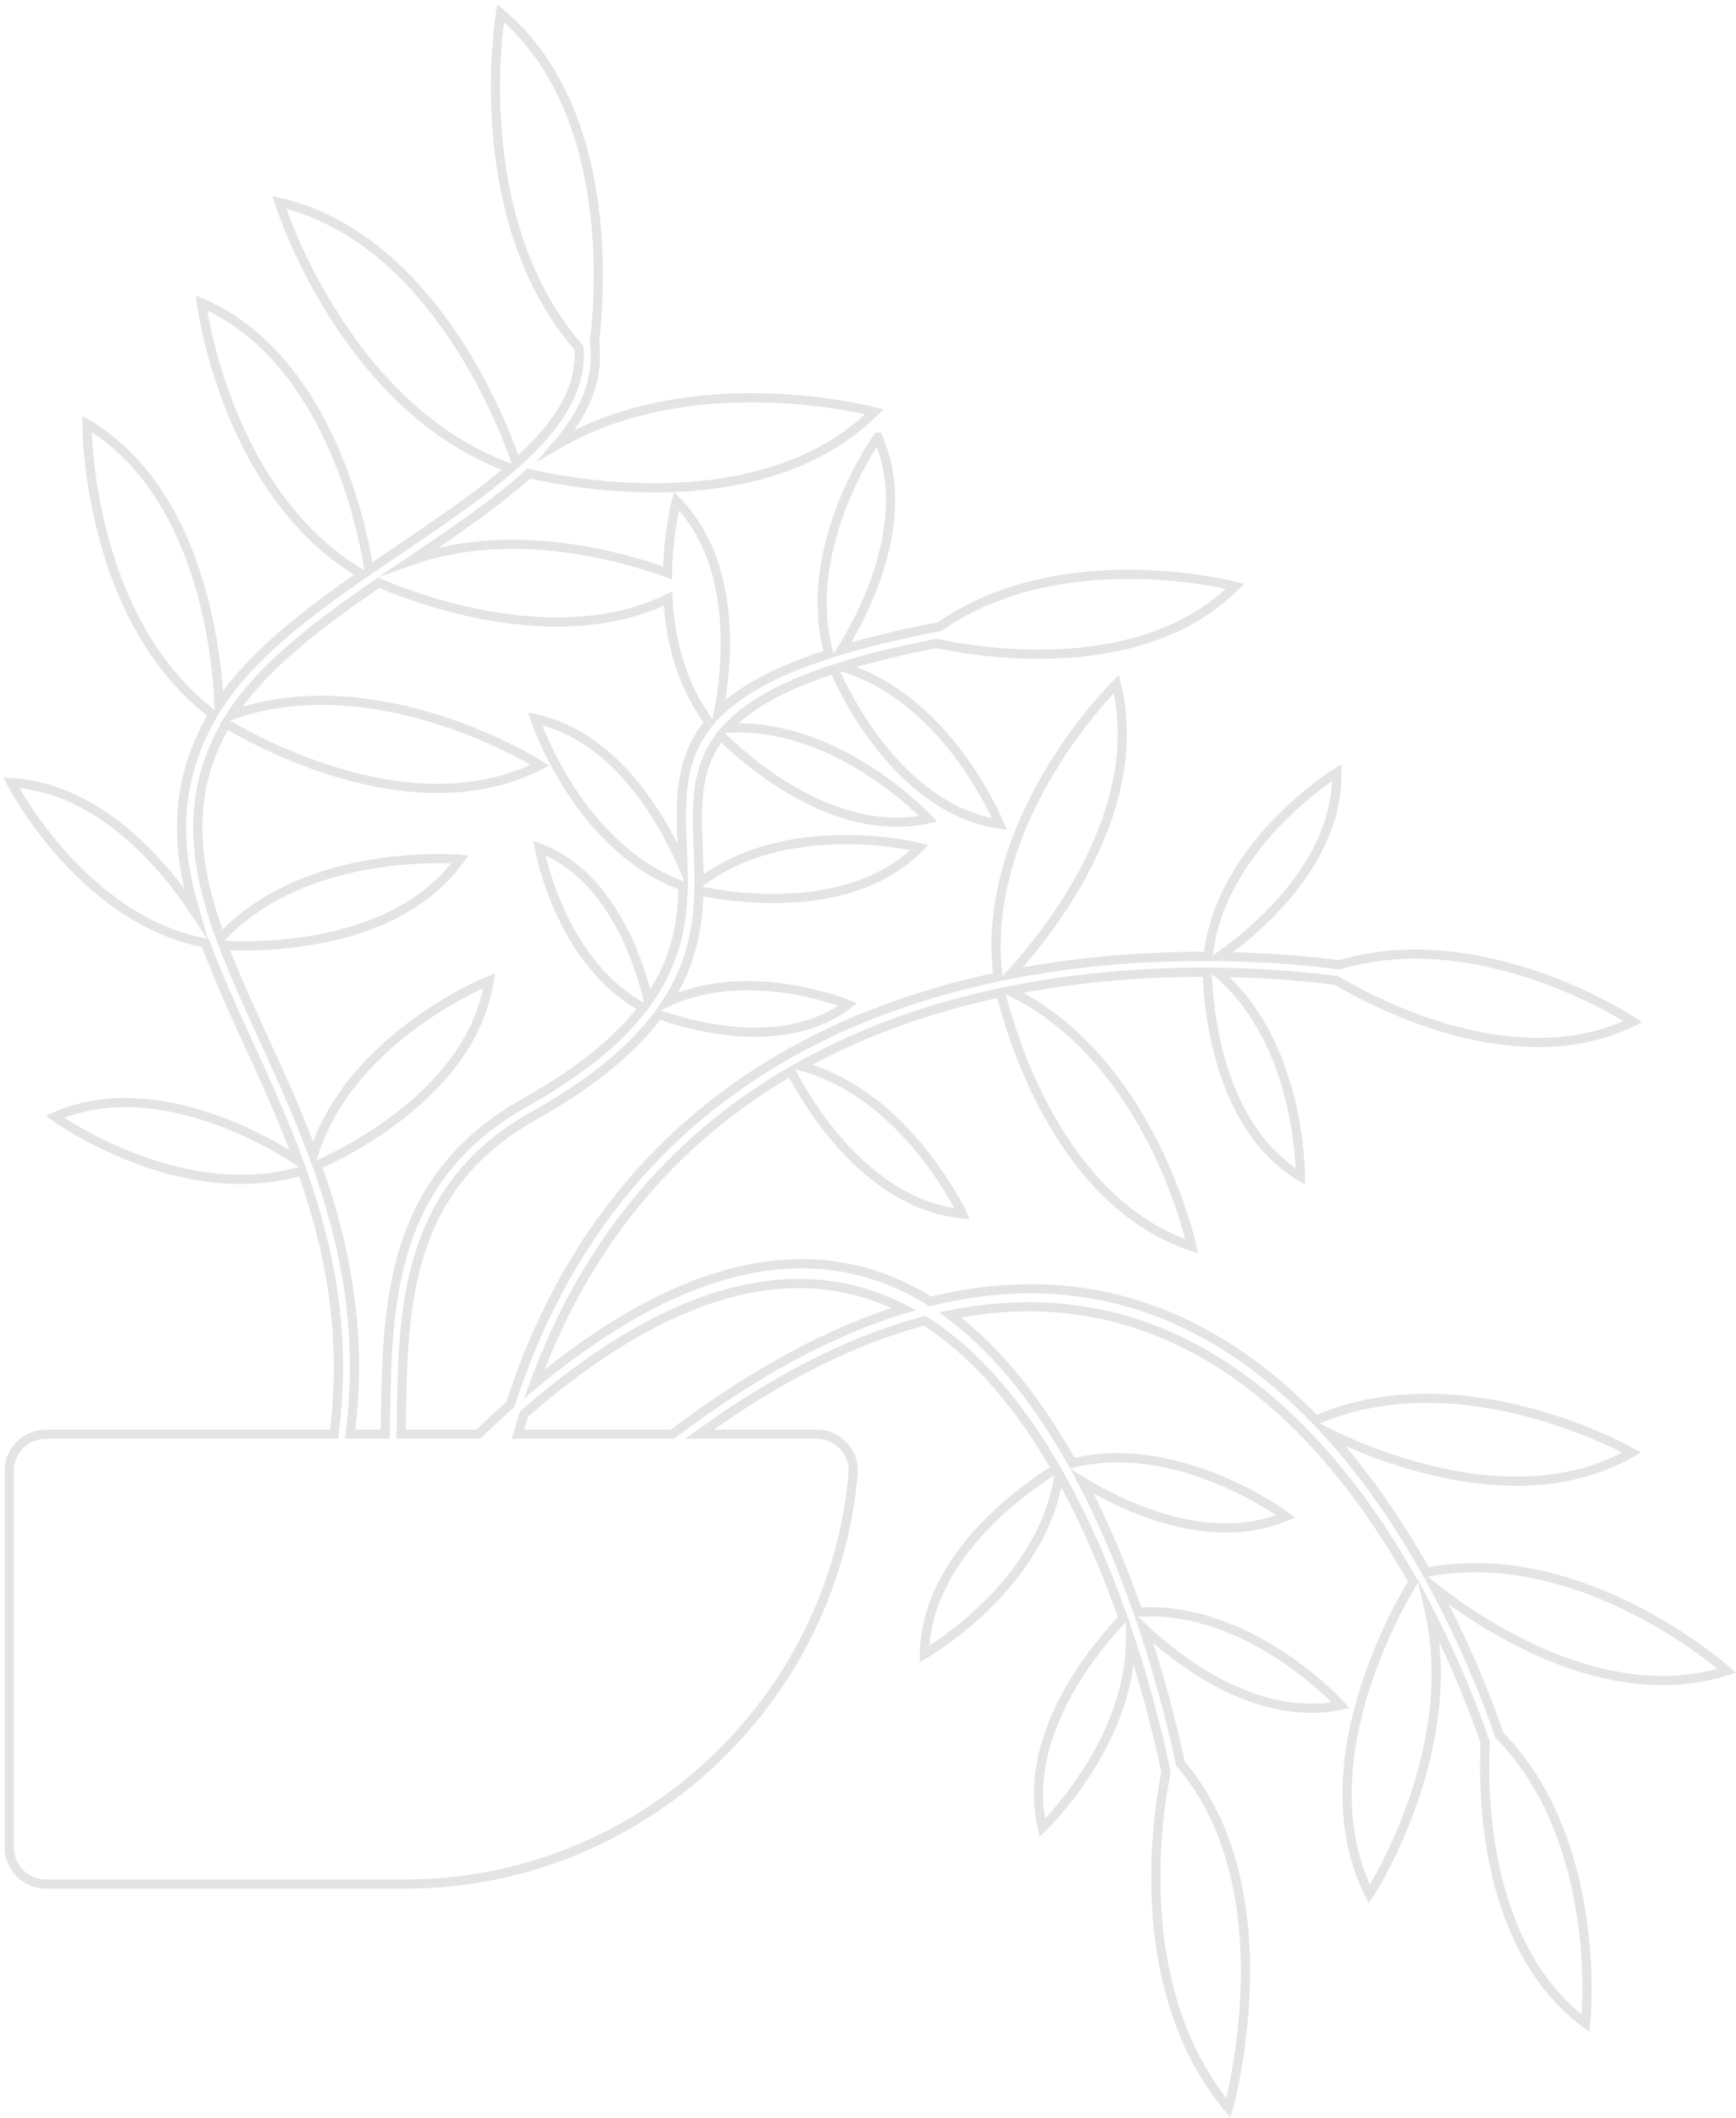 <svg width="378" height="461" viewBox="0 0 378 461" fill="none" xmlns="http://www.w3.org/2000/svg">
<path d="M217.339 178.75C217.391 178.869 217.437 178.975 217.473 179.06M72.744 312.166C75.57 290.363 71.71 271.62 65.758 254.818C39.17 262.767 11.932 243.072 11.932 243.072C32.982 233.854 57.408 247.778 64.992 252.695C61.683 243.697 57.819 235.253 54.127 227.186C50.66 219.611 47.342 212.36 44.748 205.281C17.626 200.098 2.45 170.354 2.45 170.354C21.916 171.528 35.955 188.649 42.517 198.592C38.24 184.206 37.814 170.347 46.275 155.696C46.307 155.64 46.34 155.585 46.373 155.529C18.745 134.436 18.936 92.264 18.936 92.264C43.835 107.071 47.246 142.575 47.703 153.384C54.687 142.756 66.512 133.668 78.952 125.052C49.008 107.591 43.845 65.891 43.845 65.891C71.563 77.9 78.971 115.201 80.361 124.08C82.711 122.464 85.077 120.863 87.431 119.27C96.007 113.469 104.416 107.779 111.193 101.907C74.786 88.838 60.794 44.036 60.794 44.036C93.904 51.763 109.406 91.955 112.445 100.802C121.115 93.019 126.781 84.886 126.067 75.726C101.351 47.394 109.003 2.851 109.003 2.851C133.131 23.265 130.937 61.721 129.445 74.477C130.493 82.685 127.18 89.973 121.317 96.797C151.311 79.224 190.409 89.636 190.409 89.636C166.439 113.277 124.772 105.328 115.119 103.08C107.943 109.562 98.84 115.732 89.539 122.024C111.236 114.389 134.723 120.87 145.342 124.695C145.527 115.661 147.281 109.054 147.281 109.054C161.012 122.952 158.193 146.144 156.459 155.074C161.24 150.391 168.753 146.122 180.492 142.332L180.491 142.329C180.408 142.027 180.33 141.725 180.254 141.423C180.237 141.354 180.218 141.285 180.201 141.217C180.133 140.942 180.071 140.667 180.01 140.392C179.989 140.295 179.965 140.198 179.944 140.101C179.888 139.843 179.838 139.584 179.788 139.326C179.766 139.213 179.742 139.101 179.721 138.988C179.674 138.734 179.632 138.481 179.59 138.227C179.571 138.111 179.55 137.995 179.532 137.879C179.493 137.632 179.459 137.385 179.425 137.138C179.408 137.014 179.389 136.891 179.373 136.767C179.342 136.526 179.315 136.284 179.288 136.043C179.274 135.916 179.259 135.788 179.246 135.661C179.221 135.423 179.201 135.185 179.181 134.947C179.17 134.817 179.158 134.686 179.148 134.556C179.13 134.32 179.115 134.085 179.102 133.85C179.094 133.719 179.085 133.588 179.079 133.457C179.067 133.223 179.058 132.99 179.05 132.757C179.046 132.625 179.041 132.493 179.037 132.362C179.031 132.128 179.028 131.896 179.026 131.663C179.025 131.533 179.023 131.403 179.023 131.273C179.023 131.041 179.025 130.81 179.028 130.579C179.03 130.448 179.031 130.317 179.034 130.186C179.039 129.957 179.046 129.728 179.055 129.499C179.06 129.368 179.065 129.237 179.07 129.107C179.08 128.879 179.092 128.653 179.106 128.426C179.114 128.295 179.122 128.164 179.13 128.032C179.145 127.807 179.162 127.582 179.18 127.358C179.191 127.228 179.201 127.099 179.213 126.969C179.233 126.743 179.254 126.517 179.277 126.292C179.29 126.166 179.304 126.039 179.317 125.913C179.342 125.689 179.367 125.465 179.395 125.242C179.41 125.116 179.426 124.99 179.443 124.864C179.472 124.639 179.502 124.414 179.534 124.19C179.551 124.07 179.569 123.951 179.587 123.831C179.621 123.605 179.655 123.378 179.692 123.153C179.711 123.036 179.731 122.919 179.751 122.802C179.788 122.577 179.827 122.354 179.868 122.131C179.889 122.012 179.911 121.894 179.933 121.776C179.975 121.555 180.017 121.333 180.061 121.113C180.084 120.999 180.108 120.886 180.131 120.773C180.177 120.55 180.224 120.327 180.272 120.106C180.296 119.996 180.321 119.888 180.345 119.778C180.395 119.555 180.446 119.331 180.498 119.11C180.522 119.007 180.547 118.906 180.572 118.804C180.626 118.577 180.682 118.35 180.739 118.125C180.763 118.029 180.789 117.933 180.813 117.837C180.872 117.609 180.931 117.382 180.992 117.156C181.016 117.067 181.041 116.98 181.065 116.892C181.129 116.658 181.194 116.425 181.26 116.194C181.281 116.121 181.303 116.049 181.324 115.977C181.394 115.734 181.465 115.492 181.538 115.252C181.557 115.188 181.577 115.125 181.597 115.062C181.672 114.815 181.748 114.568 181.826 114.324C181.841 114.279 181.856 114.234 181.87 114.189C182.619 111.858 183.459 109.669 184.32 107.666C184.341 107.617 184.363 107.566 184.384 107.517C184.469 107.321 184.553 107.128 184.639 106.936C184.668 106.87 184.697 106.804 184.726 106.738C184.807 106.556 184.888 106.377 184.969 106.199C185.002 106.126 185.035 106.052 185.068 105.98C185.148 105.806 185.228 105.635 185.307 105.464C185.342 105.391 185.376 105.317 185.41 105.244C185.486 105.082 185.563 104.923 185.639 104.764C185.677 104.684 185.715 104.603 185.754 104.524C185.829 104.368 185.904 104.214 185.98 104.061C186.017 103.985 186.054 103.909 186.091 103.834C186.165 103.684 186.239 103.536 186.313 103.389C186.352 103.312 186.391 103.234 186.429 103.158C186.5 103.019 186.569 102.883 186.639 102.748L186.765 102.504C186.832 102.374 186.899 102.246 186.966 102.118L187.094 101.875C187.16 101.751 187.225 101.63 187.29 101.509L187.416 101.274C187.478 101.159 187.54 101.046 187.601 100.934L187.737 100.686C187.796 100.58 187.853 100.477 187.911 100.374L188.045 100.134C188.101 100.034 188.157 99.936 188.212 99.838L188.344 99.607C188.399 99.511 188.453 99.417 188.507 99.325L188.635 99.104L188.787 98.844L188.914 98.629C188.964 98.546 189.013 98.463 189.062 98.382L189.178 98.189L189.32 97.954L189.439 97.759L189.564 97.555L189.682 97.366L189.795 97.184L189.905 97.01L190.017 96.834L190.118 96.677L190.213 96.529L190.329 96.351L190.395 96.249L190.503 96.085L190.564 95.992L190.681 95.818L190.705 95.781L190.813 95.622L190.838 95.585C190.995 95.354 191.097 95.21 191.132 95.162L191.132 95.161L191.133 95.16L191.145 95.142H191.146L191.153 95.16C191.291 95.475 191.422 95.79 191.548 96.107C191.589 96.212 191.629 96.317 191.67 96.422C191.756 96.644 191.839 96.867 191.92 97.09C191.962 97.206 192.003 97.322 192.044 97.438C192.122 97.665 192.198 97.891 192.271 98.118C192.304 98.22 192.338 98.322 192.37 98.424C192.471 98.749 192.569 99.074 192.659 99.4C192.664 99.419 192.669 99.438 192.674 99.456C192.759 99.766 192.839 100.075 192.914 100.385C192.939 100.491 192.964 100.597 192.988 100.703C193.041 100.93 193.092 101.156 193.14 101.384C193.165 101.5 193.189 101.617 193.212 101.734C193.258 101.966 193.302 102.198 193.343 102.43C193.361 102.53 193.38 102.63 193.397 102.73C193.452 103.059 193.504 103.388 193.55 103.717C193.554 103.745 193.557 103.773 193.561 103.801C193.602 104.104 193.64 104.407 193.673 104.71C193.685 104.815 193.695 104.921 193.706 105.026C193.729 105.255 193.75 105.485 193.769 105.714C193.779 105.829 193.788 105.944 193.796 106.059C193.814 106.296 193.828 106.532 193.841 106.768C193.846 106.864 193.853 106.96 193.857 107.056C193.872 107.387 193.884 107.717 193.891 108.047C193.892 108.076 193.891 108.105 193.892 108.134C193.897 108.435 193.9 108.735 193.898 109.036C193.898 109.139 193.896 109.243 193.895 109.346C193.892 109.577 193.887 109.807 193.881 110.038C193.878 110.147 193.874 110.257 193.87 110.367C193.861 110.609 193.85 110.85 193.837 111.091C193.832 111.18 193.828 111.269 193.823 111.357C193.803 111.686 193.78 112.014 193.753 112.341C193.751 112.373 193.747 112.405 193.744 112.438C193.719 112.731 193.692 113.024 193.661 113.317C193.65 113.416 193.639 113.514 193.628 113.613C193.602 113.846 193.575 114.077 193.546 114.309C193.533 114.411 193.52 114.513 193.506 114.615C193.474 114.86 193.439 115.103 193.403 115.347C193.391 115.427 193.38 115.508 193.367 115.588C193.318 115.913 193.265 116.236 193.209 116.558L193.194 116.64C193.143 116.93 193.09 117.22 193.034 117.508C193.016 117.601 192.997 117.694 192.978 117.787C192.933 118.016 192.886 118.244 192.838 118.471C192.817 118.569 192.796 118.667 192.775 118.765C192.722 119.009 192.667 119.251 192.611 119.493C192.595 119.562 192.579 119.632 192.563 119.702C192.488 120.017 192.411 120.331 192.332 120.644L192.307 120.738C192.237 121.012 192.165 121.286 192.091 121.558C192.066 121.65 192.04 121.741 192.015 121.833C191.955 122.05 191.894 122.266 191.832 122.482C191.804 122.577 191.777 122.671 191.749 122.766C191.681 122.999 191.611 123.23 191.54 123.461C191.52 123.528 191.5 123.595 191.479 123.662C191.386 123.961 191.292 124.258 191.196 124.553L191.152 124.685C191.07 124.934 190.987 125.182 190.903 125.429C190.874 125.513 190.845 125.597 190.816 125.681C190.743 125.891 190.669 126.1 190.595 126.308C190.564 126.395 190.533 126.481 190.502 126.567C190.422 126.788 190.341 127.008 190.26 127.226C190.236 127.289 190.213 127.352 190.19 127.415C190.084 127.695 189.978 127.973 189.87 128.249L189.816 128.386C189.726 128.615 189.635 128.843 189.543 129.069C189.511 129.15 189.477 129.231 189.444 129.311C189.367 129.501 189.289 129.689 189.211 129.876C189.174 129.963 189.138 130.05 189.101 130.137C189.018 130.335 188.933 130.531 188.849 130.727C188.821 130.791 188.794 130.856 188.766 130.919C188.655 131.174 188.543 131.427 188.431 131.676L188.355 131.844C188.266 132.041 188.177 132.236 188.088 132.429L187.978 132.665C187.898 132.838 187.817 133.01 187.736 133.18C187.701 133.255 187.666 133.329 187.63 133.403C187.542 133.588 187.454 133.769 187.366 133.95C187.339 134.007 187.311 134.065 187.283 134.121C187.169 134.353 187.056 134.583 186.942 134.808L186.875 134.942C186.785 135.12 186.695 135.297 186.606 135.471L186.487 135.702C186.412 135.847 186.337 135.989 186.263 136.131L186.145 136.356C186.062 136.514 185.979 136.669 185.896 136.824C185.868 136.875 185.841 136.927 185.814 136.977C185.706 137.178 185.598 137.375 185.492 137.568L185.39 137.751C185.318 137.883 185.245 138.013 185.174 138.141L185.044 138.372C184.98 138.485 184.917 138.596 184.854 138.707L184.728 138.926C184.655 139.054 184.582 139.179 184.51 139.304L184.427 139.446C184.332 139.609 184.238 139.769 184.145 139.925L184.011 140.149C183.961 140.233 183.911 140.317 183.861 140.399C183.813 140.481 183.764 140.56 183.717 140.639L183.591 140.845C183.542 140.924 183.494 141.002 183.447 141.079C183.403 141.151 183.36 141.22 183.316 141.289C183.275 141.357 183.232 141.425 183.191 141.491C189.225 139.678 196.286 137.98 204.554 136.405C231.285 117.757 268.941 127.615 268.941 127.615C248.821 147.632 214.34 142.272 203.859 140.055C195.798 141.629 188.979 143.319 183.202 145.117C183.561 145.223 183.918 145.335 184.272 145.451L184.296 145.458C184.642 145.572 184.986 145.69 185.327 145.813L185.373 145.829C185.709 145.95 186.042 146.076 186.373 146.205L186.429 146.227C186.757 146.356 187.081 146.489 187.403 146.625L187.468 146.652C187.787 146.788 188.103 146.928 188.417 147.071L188.488 147.103C188.801 147.246 189.112 147.394 189.42 147.544L189.485 147.576C189.793 147.727 190.098 147.881 190.4 148.039L190.469 148.074C190.77 148.232 191.069 148.393 191.365 148.557L191.431 148.593C191.729 148.759 192.024 148.928 192.317 149.1L192.371 149.131C192.667 149.305 192.96 149.482 193.25 149.662L193.293 149.689C193.586 149.871 193.877 150.056 194.165 150.244L194.197 150.264C194.488 150.455 194.776 150.648 195.061 150.843L195.081 150.857C195.37 151.055 195.656 151.256 195.939 151.459L195.948 151.466C204.293 157.466 210.148 165.661 213.647 171.617L213.65 171.622C213.77 171.826 213.887 172.027 214.001 172.225L214.003 172.23C214.114 172.423 214.223 172.613 214.329 172.8L214.348 172.836C214.45 173.015 214.549 173.193 214.646 173.367L214.672 173.415C214.766 173.585 214.857 173.752 214.947 173.916L214.979 173.976C215.068 174.141 215.155 174.302 215.24 174.461L215.26 174.499C215.346 174.661 215.43 174.82 215.512 174.976L215.53 175.01C215.61 175.164 215.688 175.315 215.764 175.462L215.786 175.506C215.859 175.647 215.929 175.786 215.998 175.921L216.032 175.99C216.096 176.116 216.158 176.24 216.218 176.361L216.252 176.43C216.312 176.551 216.37 176.67 216.426 176.785L216.453 176.84C216.507 176.951 216.559 177.06 216.61 177.165L216.647 177.244C216.696 177.346 216.744 177.446 216.789 177.542L216.803 177.572C216.85 177.673 216.896 177.771 216.939 177.864L216.97 177.931C217.008 178.015 217.046 178.096 217.081 178.173L217.099 178.212C217.135 178.292 217.17 178.37 217.203 178.442L217.228 178.501L217.305 178.673L217.339 178.75C217.391 178.869 217.437 178.974 217.473 179.06L217.526 179.183L217.53 179.193L217.568 179.285L217.57 179.29L217.594 179.347L217.594 179.349L217.602 179.368C217.242 179.314 216.885 179.254 216.53 179.187C216.413 179.164 216.296 179.14 216.179 179.116C215.942 179.069 215.706 179.021 215.471 178.969C215.335 178.939 215.2 178.906 215.065 178.874C214.851 178.823 214.638 178.772 214.426 178.718C214.285 178.681 214.146 178.643 214.006 178.605C213.802 178.549 213.599 178.492 213.397 178.433C213.256 178.391 213.115 178.349 212.975 178.305C212.774 178.243 212.574 178.179 212.375 178.113C212.239 178.068 212.103 178.023 211.969 177.977C211.764 177.906 211.561 177.833 211.359 177.759C211.232 177.712 211.105 177.667 210.979 177.619C210.762 177.536 210.548 177.45 210.333 177.363C210.225 177.319 210.115 177.277 210.007 177.232C209.707 177.107 209.41 176.978 209.115 176.845C209.095 176.836 209.075 176.828 209.055 176.819C208.739 176.676 208.426 176.529 208.116 176.377C208.019 176.329 207.923 176.279 207.826 176.231C207.614 176.125 207.403 176.019 207.194 175.909C207.077 175.848 206.962 175.785 206.846 175.723C206.657 175.621 206.469 175.519 206.283 175.415C206.163 175.348 206.045 175.28 205.926 175.211C205.746 175.108 205.566 175.003 205.388 174.897C205.269 174.826 205.15 174.754 205.031 174.682C204.855 174.574 204.68 174.465 204.505 174.355C204.389 174.281 204.273 174.208 204.157 174.133C203.979 174.018 203.803 173.9 203.626 173.783C203.519 173.711 203.412 173.64 203.306 173.568C203.119 173.44 202.934 173.31 202.749 173.18C202.655 173.113 202.559 173.047 202.465 172.98C202.223 172.806 201.983 172.629 201.745 172.451C201.714 172.427 201.681 172.404 201.65 172.38C201.378 172.175 201.109 171.967 200.843 171.756C200.77 171.698 200.698 171.639 200.625 171.581C200.434 171.428 200.244 171.275 200.056 171.12C199.961 171.042 199.869 170.963 199.775 170.884C199.61 170.745 199.445 170.606 199.282 170.466C199.183 170.381 199.086 170.295 198.988 170.21C198.832 170.073 198.676 169.936 198.522 169.797C198.424 169.708 198.325 169.619 198.227 169.53C198.076 169.392 197.926 169.253 197.777 169.114C197.681 169.024 197.585 168.934 197.489 168.844C197.339 168.701 197.191 168.558 197.042 168.414C196.951 168.325 196.859 168.237 196.768 168.147C196.613 167.995 196.461 167.841 196.308 167.688C196.228 167.607 196.147 167.527 196.068 167.446C195.862 167.236 195.659 167.025 195.458 166.814C195.435 166.79 195.412 166.766 195.389 166.742C195.16 166.5 194.934 166.257 194.71 166.012C194.664 165.962 194.619 165.911 194.573 165.86C194.4 165.671 194.229 165.48 194.059 165.289C193.987 165.208 193.917 165.126 193.845 165.045C193.703 164.883 193.562 164.721 193.422 164.559C193.344 164.468 193.267 164.376 193.19 164.285C193.058 164.13 192.927 163.975 192.798 163.82C192.721 163.728 192.644 163.635 192.568 163.542C192.44 163.387 192.313 163.231 192.187 163.075C192.113 162.984 192.039 162.892 191.965 162.8C191.836 162.639 191.709 162.477 191.582 162.316C191.516 162.232 191.45 162.148 191.384 162.063C191.248 161.888 191.114 161.713 190.981 161.538C190.926 161.467 190.87 161.395 190.816 161.323C190.651 161.104 190.488 160.886 190.326 160.668L190.267 160.588C190.083 160.338 189.901 160.087 189.722 159.838C189.695 159.8 189.668 159.762 189.641 159.723C189.495 159.519 189.351 159.315 189.209 159.112C189.155 159.035 189.102 158.958 189.048 158.881C188.931 158.712 188.815 158.544 188.701 158.377C188.647 158.297 188.594 158.218 188.54 158.139C188.43 157.976 188.321 157.814 188.213 157.652C188.158 157.568 188.103 157.485 188.048 157.403C187.945 157.246 187.843 157.09 187.741 156.934C187.687 156.85 187.632 156.766 187.578 156.682C187.478 156.527 187.38 156.372 187.282 156.218C187.23 156.137 187.178 156.055 187.127 155.974C187.022 155.806 186.918 155.639 186.815 155.473C186.777 155.413 186.739 155.352 186.703 155.292C186.569 155.075 186.438 154.86 186.309 154.646L186.288 154.612C186.148 154.38 186.011 154.151 185.878 153.923L185.831 153.844C185.717 153.65 185.605 153.458 185.496 153.268L185.39 153.084C185.302 152.931 185.215 152.778 185.13 152.627C185.09 152.557 185.051 152.488 185.012 152.418C184.932 152.274 184.852 152.132 184.774 151.991L184.666 151.795C184.588 151.653 184.512 151.513 184.436 151.375L184.331 151.181C184.258 151.044 184.185 150.909 184.114 150.775L184.018 150.594C183.942 150.45 183.868 150.309 183.794 150.169L183.723 150.033C183.43 149.468 183.163 148.936 182.92 148.443L182.886 148.374C182.819 148.236 182.754 148.101 182.69 147.97L182.636 147.858C182.581 147.743 182.527 147.631 182.476 147.521L182.418 147.4C182.368 147.293 182.319 147.188 182.271 147.086L182.226 146.99C182.179 146.887 182.133 146.788 182.089 146.691L182.043 146.593C181.998 146.494 181.956 146.399 181.914 146.307L181.884 146.242C181.783 146.015 181.691 145.807 181.611 145.624C169.823 149.463 162.633 153.784 158.28 158.523C182.377 156.964 202.125 178.234 202.125 178.234C181.508 182.764 162.03 165.166 156.941 160.106C151.319 167.352 151.65 175.523 152.015 184.408C152.121 186.972 152.228 189.592 152.217 192.262C171.565 177.303 200.204 184.462 200.204 184.462C185.215 199.707 158.815 195.295 152.194 193.888C152.009 201.623 150.637 209.764 145.2 218.191C163.045 209.73 184.633 218.636 184.633 218.636C170.47 229.349 149.496 222.997 143.394 220.796C138.032 228.015 129.513 235.433 116.06 242.975C88.162 258.615 87.758 284.992 87.391 308.91C87.374 310.001 87.358 311.086 87.338 312.166H104.128C106.49 309.899 108.818 307.75 111.113 305.716C130.66 245.227 176.092 221.311 217.299 212.633C213.063 178.252 243.067 148.89 243.067 148.89C249.963 176.765 227.56 203.899 219.987 212.086C235.6 209.031 250.506 208.114 263.042 208.166C265.734 183.724 291.062 168.152 291.062 168.152C291.445 188.151 272.545 203.256 265.493 208.188C276.736 208.348 285.885 209.258 291.629 210.006C322.976 200.68 355.601 222.388 355.601 222.388C330.744 234.447 300.809 219.19 290.979 213.404C285.251 212.664 276.159 211.766 265.002 211.629C283.483 227.116 283.139 256.08 283.139 256.08C264.908 245.054 263.052 218.495 262.881 211.614C250.338 211.572 235.397 212.519 219.782 215.669C250.77 230.607 259.504 271.281 259.504 271.281C230.276 261.577 219.759 223.826 217.884 216.061C203.417 219.136 188.434 224.135 174.291 232.012C197.429 238.165 209.507 264.187 209.507 264.187C188.698 262.152 175.654 239.814 172.222 233.186C149.153 246.579 128.525 267.854 116.331 301.249C153.438 270.479 181.574 270.147 202.584 283.281C239.198 274.214 266.695 288.627 286.501 309.133C318.48 295.214 355.3 316.15 355.3 316.15C331.035 330.103 299.768 317.097 288.984 311.78C297.732 321.366 304.89 332.068 310.588 342.234C344.641 335.637 376 363.658 376 363.658C349.727 372.063 322.325 353.441 312.517 345.75C319.558 358.904 324.116 370.801 326.493 377.689C349.485 401.178 345.243 440.404 345.243 440.404C323.323 424.09 322.818 391.044 323.391 379.299C321.312 373.22 317.365 362.764 311.306 350.961C318.128 381.599 298.162 412.29 298.162 412.29C284.706 385.262 303.044 351.983 307.713 344.272C289.984 312.708 257.799 275.874 206.869 286.203C217.686 294.264 226.459 305.908 233.48 318.459C256.864 312.73 279.996 330.063 279.996 330.063C263.209 337.076 244.322 327.764 235.641 322.452C240.62 331.962 244.635 341.823 247.806 350.914C272.179 349.306 291.947 371.166 291.947 371.166C273.397 374.988 256.001 361.01 248.993 354.393C253.287 367.284 255.837 378.246 257.013 383.847C280.8 411.608 267.471 458.851 267.471 458.851C246.785 433.854 251.479 398.006 253.88 385.759C252.894 380.909 250.459 370.001 246.159 356.939C246.107 379.557 226.966 397.854 226.966 397.854C222.088 377.106 239.781 357.192 244.57 352.265C241.036 342.197 236.439 331.186 230.605 320.84C227.191 345.251 201.291 360.044 201.291 360.044C201.581 337.954 225.185 322.592 229.961 319.709C222.5 306.746 213.069 294.933 201.318 287.487C186.52 291.388 170.21 299.217 152.288 312.166H177.791C180.118 312.166 182.121 313.049 183.692 314.766C185.263 316.483 185.964 318.556 185.757 320.874C181.314 370.691 139.149 410.085 88.23 410.085H9.997C5.592 410.085 2 406.492 2 402.087V320.164C2 315.759 5.592 312.166 9.997 312.166H72.744V312.166ZM83.886 312.166C83.905 311.073 83.922 309.974 83.939 308.869C84.32 283.996 84.741 256.565 114.368 239.956C126.917 232.921 134.952 226.017 140.067 219.305C121.741 209.362 117.437 184.574 117.437 184.574C133.648 190.678 139.588 210.932 141.166 217.802C147.254 209.121 148.616 200.769 148.743 192.878C125.734 184.52 116.488 156.444 116.488 156.444C134.587 160.376 144.783 179.423 148.71 188.576C148.673 187.216 148.618 185.872 148.564 184.543C148.151 174.505 147.779 165.304 154.456 157.243C148.185 148.935 145.942 138.996 145.443 130.307C121.096 142.076 90.109 130.148 82.454 126.842C69.584 135.687 57.23 144.961 50.346 155.662C82.677 144.309 117.574 166.555 117.574 166.555C90.382 180.411 56.501 161.84 49.231 157.492C40.219 173.146 42.191 188.155 48.038 204.173C66.898 184.008 100.145 187.051 100.145 187.051C86.214 206.43 56.426 206.187 48.63 205.768C51.076 212.222 54.108 218.847 57.267 225.751C60.984 233.872 64.872 242.368 68.216 251.419C76.295 225.557 106.508 213.429 106.508 213.429C102.907 237.205 75.903 250.582 69.016 253.63C75.104 270.749 79.08 289.865 76.249 312.166H83.886V312.166ZM112.778 312.166H146.411C164.775 298.284 181.527 289.596 196.774 284.903C176.27 274.437 149.25 277.14 114.111 307.778C113.653 309.221 113.208 310.683 112.778 312.166V312.166Z" stroke="#E4E4E4" stroke-width="2" stroke-miterlimit="22.926"/>
</svg>

